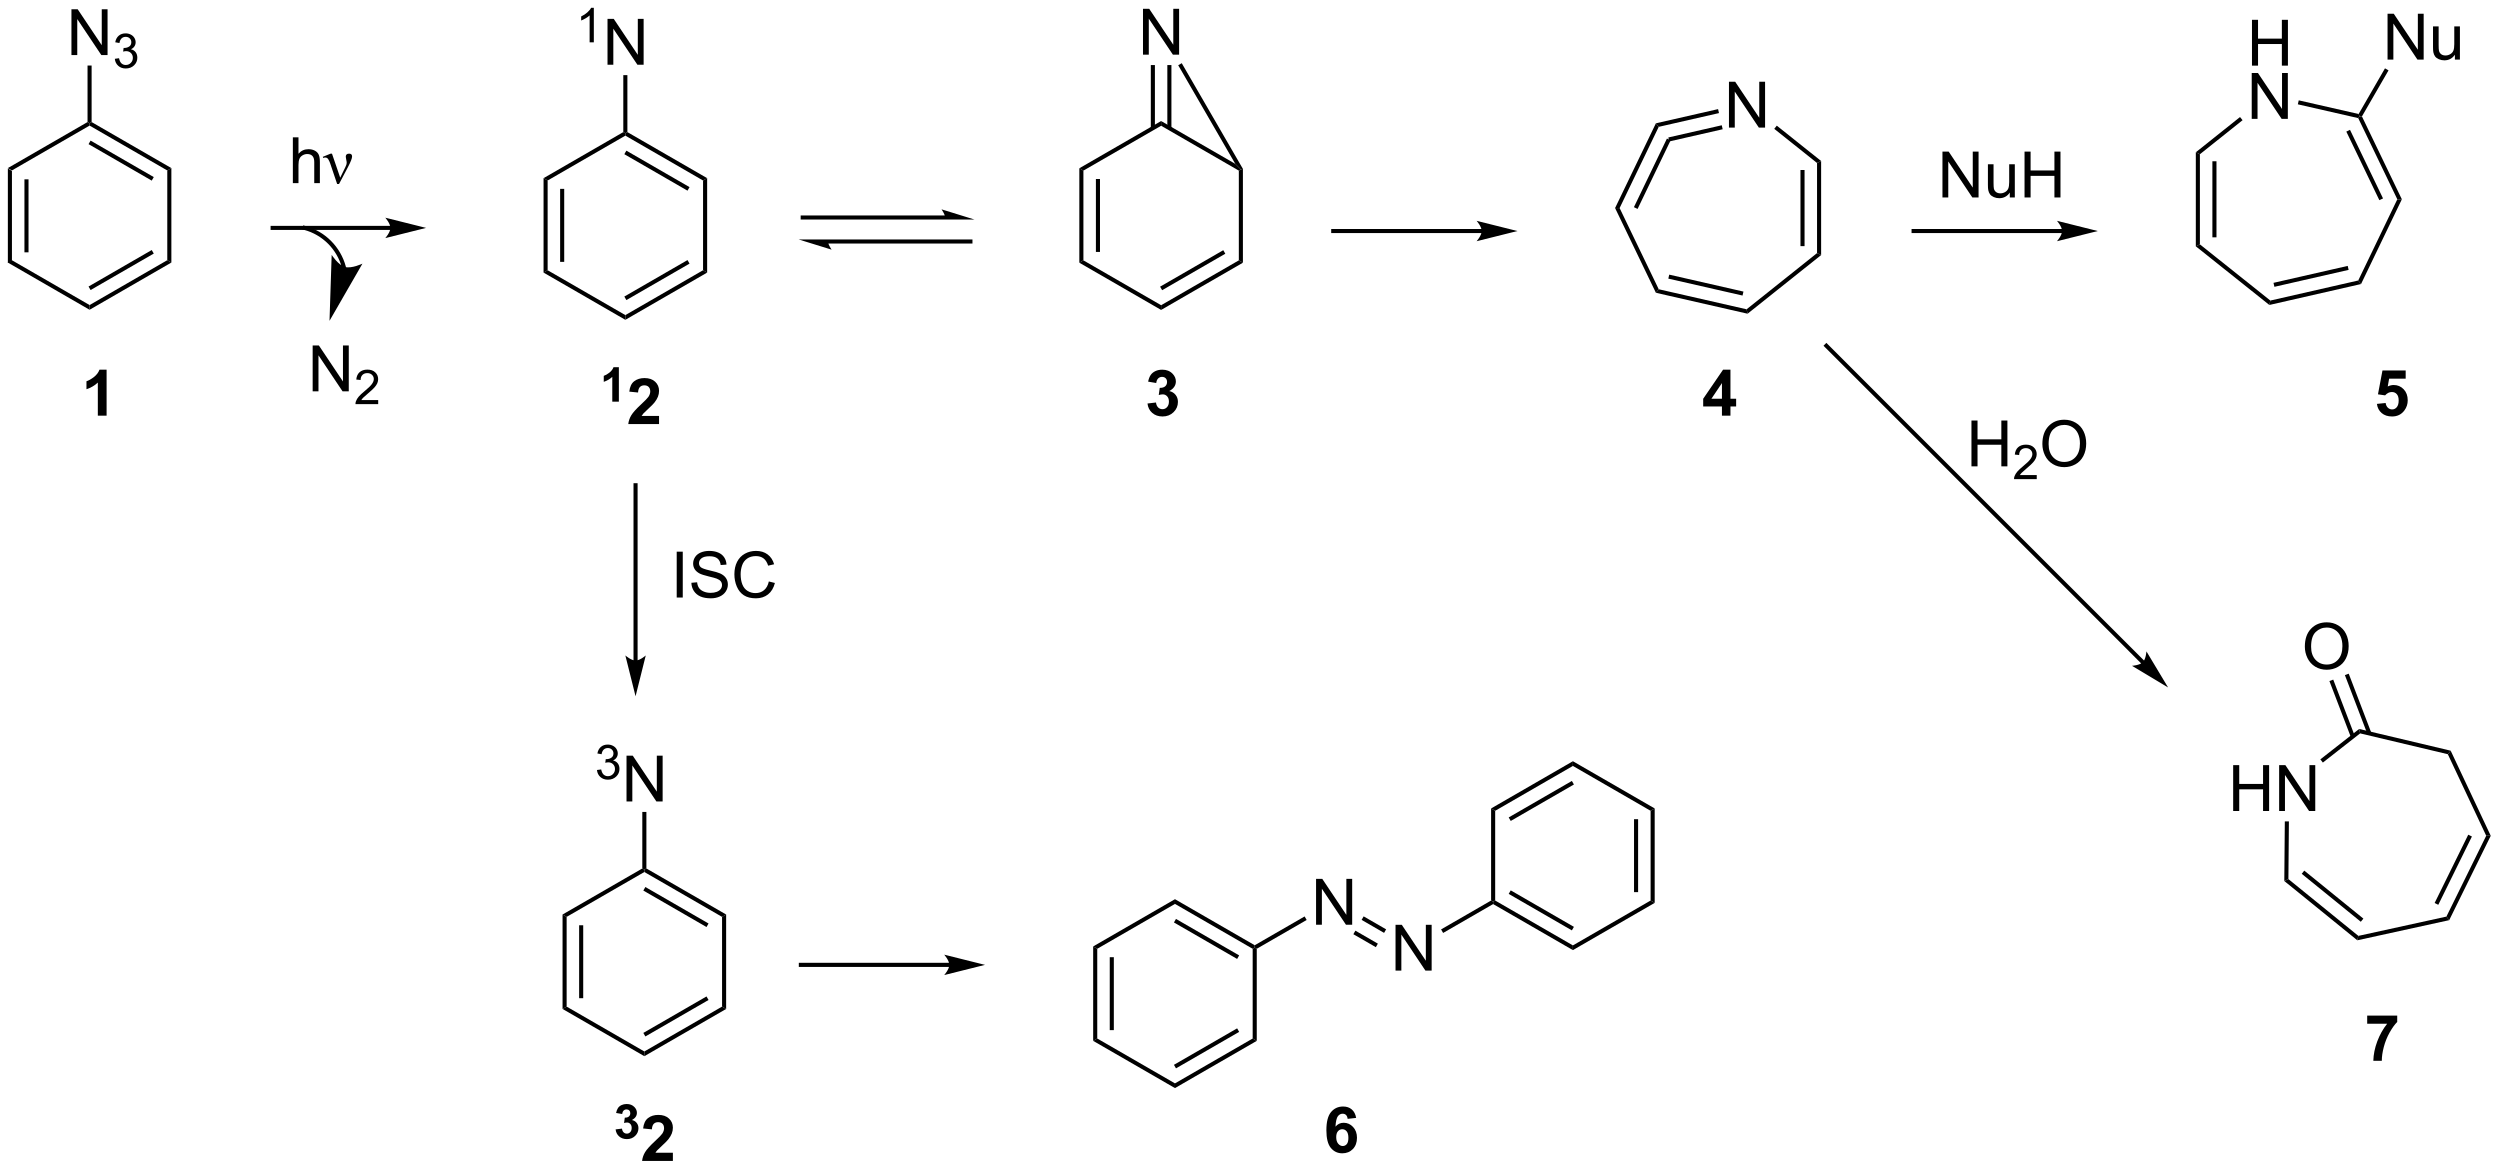 <?xml version="1.0" encoding="UTF-8"?>
<!DOCTYPE svg PUBLIC '-//W3C//DTD SVG 1.0//EN'
          'http://www.w3.org/TR/2001/REC-SVG-20010904/DTD/svg10.dtd'>
<svg stroke-dasharray="none" shape-rendering="auto" xmlns="http://www.w3.org/2000/svg" font-family="'Dialog'" text-rendering="auto" width="857" fill-opacity="1" color-interpolation="auto" color-rendering="auto" preserveAspectRatio="xMidYMid meet" font-size="12px" viewBox="0 0 857 401" fill="black" xmlns:xlink="http://www.w3.org/1999/xlink" stroke="black" image-rendering="auto" stroke-miterlimit="10" stroke-linecap="square" stroke-linejoin="miter" font-style="normal" stroke-width="1" height="401" stroke-dashoffset="0" font-weight="normal" stroke-opacity="1"
><!--Generated by the Batik Graphics2D SVG Generator--><defs id="genericDefs"
  /><g
  ><defs id="defs1"
    ><clipPath clipPathUnits="userSpaceOnUse" id="clipPath1"
      ><path d="M0.633 2.797 L321.81 2.797 L321.81 153.025 L0.633 153.025 L0.633 2.797 Z"
      /></clipPath
      ><clipPath clipPathUnits="userSpaceOnUse" id="clipPath2"
      ><path d="M23.369 131.371 L23.369 277.423 L335.615 277.423 L335.615 131.371 Z"
      /></clipPath
    ></defs
    ><g transform="scale(2.667,2.667) translate(-0.633,-2.797) matrix(1.029,0,0,1.029,-23.404,-132.331)"
    ><path d="M24.341 152.376 L24.851 152.671 L24.851 163.885 L24.341 164.179 ZM26.412 153.72 L26.412 162.836 L26.923 162.836 L26.923 153.72 Z" stroke="none" clip-path="url(#clipPath2)"
    /></g
    ><g transform="matrix(2.743,0,0,2.743,-64.099,-360.342)"
    ><path d="M24.341 164.179 L24.851 163.885 L34.563 169.492 L34.563 170.081 Z" stroke="none" clip-path="url(#clipPath2)"
    /></g
    ><g transform="matrix(2.743,0,0,2.743,-64.099,-360.342)"
    ><path d="M34.563 170.081 L34.563 169.492 L44.274 163.885 L44.785 164.179 ZM34.69 167.615 L42.586 163.057 L42.33 162.615 L34.435 167.174 Z" stroke="none" clip-path="url(#clipPath2)"
    /></g
    ><g transform="matrix(2.743,0,0,2.743,-64.099,-360.342)"
    ><path d="M44.785 164.179 L44.274 163.885 L44.274 152.671 L44.785 152.376 Z" stroke="none" clip-path="url(#clipPath2)"
    /></g
    ><g transform="matrix(2.743,0,0,2.743,-64.099,-360.342)"
    ><path d="M44.785 152.376 L44.274 152.671 L34.563 147.064 L34.563 146.769 L34.818 146.622 ZM42.586 153.499 L34.69 148.94 L34.435 149.382 L42.33 153.94 Z" stroke="none" clip-path="url(#clipPath2)"
    /></g
    ><g transform="matrix(2.743,0,0,2.743,-64.099,-360.342)"
    ><path d="M34.308 146.622 L34.563 146.769 L34.563 147.064 L24.851 152.671 L24.341 152.376 Z" stroke="none" clip-path="url(#clipPath2)"
    /></g
    ><g transform="matrix(2.743,0,0,2.743,-64.099,-360.342)"
    ><path d="M32.297 138.25 L32.297 132.524 L33.076 132.524 L36.084 137.019 L36.084 132.524 L36.81 132.524 L36.81 138.25 L36.031 138.25 L33.024 133.75 L33.024 138.25 L32.297 138.25 Z" stroke="none" clip-path="url(#clipPath2)"
    /></g
    ><g transform="matrix(2.743,0,0,2.743,-64.099,-360.342)"
    ><path d="M37.717 138.716 L38.244 138.645 Q38.336 139.095 38.553 139.292 Q38.772 139.489 39.086 139.489 Q39.457 139.489 39.713 139.231 Q39.971 138.974 39.971 138.593 Q39.971 138.229 39.733 137.995 Q39.496 137.759 39.129 137.759 Q38.981 137.759 38.758 137.817 L38.817 137.354 Q38.869 137.36 38.901 137.36 Q39.238 137.36 39.508 137.185 Q39.778 137.009 39.778 136.642 Q39.778 136.352 39.58 136.163 Q39.385 135.972 39.074 135.972 Q38.766 135.972 38.561 136.165 Q38.356 136.358 38.297 136.745 L37.77 136.651 Q37.867 136.12 38.209 135.829 Q38.553 135.538 39.063 135.538 Q39.414 135.538 39.709 135.688 Q40.006 135.839 40.162 136.101 Q40.319 136.36 40.319 136.653 Q40.319 136.933 40.168 137.161 Q40.02 137.39 39.727 137.524 Q40.108 137.612 40.319 137.89 Q40.529 138.165 40.529 138.581 Q40.529 139.143 40.119 139.536 Q39.709 139.927 39.082 139.927 Q38.518 139.927 38.143 139.591 Q37.77 139.253 37.717 138.716 Z" stroke="none" clip-path="url(#clipPath2)"
    /></g
    ><g transform="matrix(2.743,0,0,2.743,-64.099,-360.342)"
    ><path d="M34.818 146.622 L34.563 146.769 L34.308 146.622 L34.308 139.554 L34.818 139.554 Z" stroke="none" clip-path="url(#clipPath2)"
    /></g
    ><g transform="matrix(2.743,0,0,2.743,-64.099,-360.342)"
    ><path d="M91.298 153.632 L91.808 153.926 L91.808 165.14 L91.298 165.435 ZM93.369 154.975 L93.369 164.092 L93.879 164.092 L93.879 154.975 Z" stroke="none" clip-path="url(#clipPath2)"
    /></g
    ><g transform="matrix(2.743,0,0,2.743,-64.099,-360.342)"
    ><path d="M91.298 165.435 L91.808 165.14 L101.52 170.747 L101.52 171.337 Z" stroke="none" clip-path="url(#clipPath2)"
    /></g
    ><g transform="matrix(2.743,0,0,2.743,-64.099,-360.342)"
    ><path d="M101.52 171.337 L101.52 170.747 L111.231 165.14 L111.742 165.435 ZM101.647 168.871 L109.542 164.313 L109.287 163.871 L101.392 168.429 Z" stroke="none" clip-path="url(#clipPath2)"
    /></g
    ><g transform="matrix(2.743,0,0,2.743,-64.099,-360.342)"
    ><path d="M111.742 165.435 L111.231 165.14 L111.231 153.926 L111.742 153.632 Z" stroke="none" clip-path="url(#clipPath2)"
    /></g
    ><g transform="matrix(2.743,0,0,2.743,-64.099,-360.342)"
    ><path d="M111.742 153.632 L111.231 153.926 L101.52 148.319 L101.52 148.025 L101.775 147.877 ZM109.542 154.754 L101.647 150.196 L101.392 150.638 L109.287 155.196 Z" stroke="none" clip-path="url(#clipPath2)"
    /></g
    ><g transform="matrix(2.743,0,0,2.743,-64.099,-360.342)"
    ><path d="M101.264 147.877 L101.52 148.025 L101.52 148.319 L91.808 153.926 L91.298 153.632 Z" stroke="none" clip-path="url(#clipPath2)"
    /></g
    ><g transform="matrix(2.743,0,0,2.743,-64.099,-360.342)"
    ><path d="M97.581 136.656 L97.054 136.656 L97.054 133.295 Q96.862 133.476 96.554 133.658 Q96.245 133.839 95.999 133.931 L95.999 133.422 Q96.44 133.213 96.77 132.918 Q97.102 132.621 97.241 132.343 L97.581 132.343 L97.581 136.656 Z" stroke="none" clip-path="url(#clipPath2)"
    /></g
    ><g transform="matrix(2.743,0,0,2.743,-64.099,-360.342)"
    ><path d="M99.291 139.456 L99.291 133.729 L100.07 133.729 L103.077 138.224 L103.077 133.729 L103.804 133.729 L103.804 139.456 L103.025 139.456 L100.017 134.956 L100.017 139.456 L99.291 139.456 Z" stroke="none" clip-path="url(#clipPath2)"
    /></g
    ><g transform="matrix(2.743,0,0,2.743,-64.099,-360.342)"
    ><path d="M101.775 147.877 L101.52 148.025 L101.264 147.877 L101.264 140.76 L101.775 140.76 Z" stroke="none" clip-path="url(#clipPath2)"
    /></g
    ><g transform="matrix(2.743,0,0,2.743,-64.099,-360.342)"
    ><path d="M93.672 245.657 L94.183 245.952 L94.183 257.166 L93.672 257.46 ZM95.744 247 L95.744 256.117 L96.254 256.117 L96.254 247 Z" stroke="none" clip-path="url(#clipPath2)"
    /></g
    ><g transform="matrix(2.743,0,0,2.743,-64.099,-360.342)"
    ><path d="M93.672 257.46 L94.183 257.166 L103.894 262.773 L103.894 263.362 Z" stroke="none" clip-path="url(#clipPath2)"
    /></g
    ><g transform="matrix(2.743,0,0,2.743,-64.099,-360.342)"
    ><path d="M103.894 263.362 L103.894 262.773 L113.606 257.166 L114.116 257.46 ZM104.022 260.896 L111.917 256.338 L111.662 255.896 L103.767 260.454 Z" stroke="none" clip-path="url(#clipPath2)"
    /></g
    ><g transform="matrix(2.743,0,0,2.743,-64.099,-360.342)"
    ><path d="M114.116 257.46 L113.606 257.166 L113.606 245.952 L114.116 245.657 Z" stroke="none" clip-path="url(#clipPath2)"
    /></g
    ><g transform="matrix(2.743,0,0,2.743,-64.099,-360.342)"
    ><path d="M114.116 245.657 L113.606 245.952 L103.894 240.345 L103.894 240.05 L104.15 239.903 ZM111.917 246.78 L104.022 242.221 L103.767 242.663 L111.662 247.221 Z" stroke="none" clip-path="url(#clipPath2)"
    /></g
    ><g transform="matrix(2.743,0,0,2.743,-64.099,-360.342)"
    ><path d="M103.639 239.903 L103.894 240.05 L103.894 240.345 L94.183 245.952 L93.672 245.657 Z" stroke="none" clip-path="url(#clipPath2)"
    /></g
    ><g transform="matrix(2.743,0,0,2.743,-64.099,-360.342)"
    ><path d="M97.971 227.596 L98.499 227.526 Q98.591 227.975 98.807 228.173 Q99.026 228.37 99.341 228.37 Q99.712 228.37 99.967 228.112 Q100.225 227.854 100.225 227.474 Q100.225 227.11 99.987 226.876 Q99.751 226.639 99.383 226.639 Q99.235 226.639 99.012 226.698 L99.071 226.235 Q99.124 226.241 99.155 226.241 Q99.493 226.241 99.762 226.065 Q100.032 225.889 100.032 225.522 Q100.032 225.233 99.835 225.044 Q99.639 224.852 99.329 224.852 Q99.02 224.852 98.815 225.046 Q98.61 225.239 98.551 225.626 L98.024 225.532 Q98.122 225.001 98.463 224.71 Q98.807 224.419 99.317 224.419 Q99.669 224.419 99.963 224.569 Q100.26 224.72 100.417 224.981 Q100.573 225.241 100.573 225.534 Q100.573 225.813 100.422 226.042 Q100.274 226.27 99.981 226.405 Q100.362 226.493 100.573 226.77 Q100.784 227.046 100.784 227.462 Q100.784 228.024 100.374 228.417 Q99.963 228.808 99.337 228.808 Q98.772 228.808 98.397 228.471 Q98.024 228.134 97.971 227.596 Z" stroke="none" clip-path="url(#clipPath2)"
    /></g
    ><g transform="matrix(2.743,0,0,2.743,-64.099,-360.342)"
    ><path d="M101.666 231.531 L101.666 225.805 L102.444 225.805 L105.452 230.299 L105.452 225.805 L106.179 225.805 L106.179 231.531 L105.4 231.531 L102.392 227.031 L102.392 231.531 L101.666 231.531 Z" stroke="none" clip-path="url(#clipPath2)"
    /></g
    ><g transform="matrix(2.743,0,0,2.743,-64.099,-360.342)"
    ><path d="M104.15 239.903 L103.894 240.05 L103.639 239.903 L103.639 232.835 L104.15 232.835 Z" stroke="none" clip-path="url(#clipPath2)"
    /></g
    ><g transform="matrix(2.743,0,0,2.743,-64.099,-360.342)"
    ><path d="M141.547 158.294 L123.686 158.294 L123.43 158.294 L123.43 158.804 L123.686 158.804 L141.547 158.804 L141.802 158.804 L141.802 158.294 L141.547 158.294 ZM145.154 158.804 L141.031 157.528 C141.031 157.528 141.547 158.246 141.547 158.804 ZM144.644 161.294 L126.783 161.294 L126.528 161.294 L126.528 161.804 L126.783 161.804 L144.644 161.804 L144.899 161.804 L144.899 161.294 L144.644 161.294 ZM123.175 161.294 L127.298 162.569 C127.298 162.569 126.783 161.852 126.783 161.294 Z" stroke="none" clip-path="url(#clipPath2)"
    /></g
    ><g transform="matrix(2.743,0,0,2.743,-64.099,-360.342)"
    ><path d="M103.051 213.918 L103.051 192.008 L103.051 191.753 L102.54 191.753 L102.54 192.008 L102.54 213.918 L102.54 214.173 L103.051 214.173 L103.051 213.918 ZM102.796 218.382 L104.071 213.28 C104.071 213.28 103.354 213.918 102.796 213.918 C102.237 213.918 101.52 213.28 101.52 213.28 Z" stroke="none" clip-path="url(#clipPath2)"
    /></g
    ><g transform="matrix(2.743,0,0,2.743,-64.099,-360.342)"
    ><path d="M59.967 154.255 L59.967 148.528 L60.67 148.528 L60.67 150.583 Q61.162 150.012 61.912 150.012 Q62.373 150.012 62.712 150.195 Q63.053 150.374 63.199 150.695 Q63.344 151.015 63.344 151.624 L63.344 154.255 L62.641 154.255 L62.641 151.624 Q62.641 151.098 62.412 150.859 Q62.186 150.617 61.766 150.617 Q61.454 150.617 61.178 150.78 Q60.904 150.942 60.787 151.221 Q60.67 151.497 60.67 151.984 L60.67 154.255 L59.967 154.255 Z" stroke="none" clip-path="url(#clipPath2)"
    /></g
    ><g transform="matrix(2.743,0,0,2.743,-64.099,-360.342)"
    ><path d="M65.502 154.364 L64.637 151.801 Q64.552 151.546 64.411 151.301 Q64.27 151.054 64.025 151.054 Q63.908 151.054 63.765 151.106 L63.71 150.968 L64.684 150.57 L64.856 150.57 L65.885 153.575 L66.52 152.273 Q66.697 151.921 66.697 151.723 Q66.697 151.562 66.63 151.273 Q66.58 151.062 66.58 150.958 Q66.58 150.57 66.997 150.57 Q67.369 150.57 67.369 150.921 Q67.369 151.27 66.853 152.249 L65.736 154.364 L65.502 154.364 Z" stroke="none" clip-path="url(#clipPath2)"
    /></g
    ><g transform="matrix(2.743,0,0,2.743,-64.099,-360.342)"
    ><path d="M107.938 206.042 L107.938 200.315 L108.695 200.315 L108.695 206.042 L107.938 206.042 ZM109.772 204.2 L110.488 204.138 Q110.538 204.568 110.723 204.844 Q110.91 205.12 111.301 205.289 Q111.691 205.458 112.178 205.458 Q112.613 205.458 112.944 205.331 Q113.277 205.2 113.439 204.976 Q113.6 204.752 113.6 204.487 Q113.6 204.216 113.444 204.016 Q113.288 203.815 112.928 203.677 Q112.699 203.588 111.91 203.398 Q111.121 203.208 110.803 203.042 Q110.394 202.825 110.191 202.508 Q109.991 202.19 109.991 201.794 Q109.991 201.362 110.236 200.984 Q110.483 200.607 110.954 200.411 Q111.428 200.216 112.007 200.216 Q112.644 200.216 113.129 200.422 Q113.616 200.627 113.876 201.026 Q114.139 201.424 114.16 201.927 L113.434 201.982 Q113.374 201.44 113.035 201.164 Q112.699 200.885 112.038 200.885 Q111.35 200.885 111.035 201.138 Q110.723 201.388 110.723 201.745 Q110.723 202.052 110.944 202.252 Q111.163 202.45 112.087 202.661 Q113.012 202.87 113.356 203.026 Q113.856 203.255 114.092 203.609 Q114.332 203.963 114.332 204.424 Q114.332 204.88 114.069 205.286 Q113.809 205.69 113.316 205.917 Q112.827 206.141 112.215 206.141 Q111.436 206.141 110.91 205.914 Q110.387 205.685 110.087 205.232 Q109.788 204.776 109.772 204.2 ZM119.452 204.034 L120.21 204.224 Q119.973 205.159 119.353 205.651 Q118.733 206.141 117.84 206.141 Q116.913 206.141 116.332 205.763 Q115.754 205.385 115.449 204.672 Q115.147 203.956 115.147 203.135 Q115.147 202.239 115.488 201.575 Q115.832 200.909 116.462 200.562 Q117.092 200.216 117.85 200.216 Q118.71 200.216 119.296 200.654 Q119.882 201.091 120.113 201.885 L119.366 202.06 Q119.168 201.435 118.788 201.151 Q118.41 200.864 117.835 200.864 Q117.176 200.864 116.731 201.182 Q116.288 201.497 116.108 202.031 Q115.928 202.565 115.928 203.13 Q115.928 203.862 116.142 204.406 Q116.356 204.95 116.803 205.221 Q117.254 205.489 117.777 205.489 Q118.413 205.489 118.853 205.122 Q119.296 204.755 119.452 204.034 Z" stroke="none" clip-path="url(#clipPath2)"
    /></g
    ><g transform="matrix(2.743,0,0,2.743,-64.099,-360.342)"
    ><path d="M158.255 152.396 L158.765 152.691 L158.765 163.905 L158.255 164.2 ZM160.326 153.739 L160.326 162.856 L160.836 162.856 L160.836 153.739 Z" stroke="none" clip-path="url(#clipPath2)"
    /></g
    ><g transform="matrix(2.743,0,0,2.743,-64.099,-360.342)"
    ><path d="M158.255 164.2 L158.765 163.905 L168.476 169.512 L168.476 170.101 Z" stroke="none" clip-path="url(#clipPath2)"
    /></g
    ><g transform="matrix(2.743,0,0,2.743,-64.099,-360.342)"
    ><path d="M168.476 170.101 L168.476 169.512 L178.188 163.905 L178.698 164.2 ZM168.604 167.635 L176.499 163.077 L176.244 162.635 L168.349 167.194 Z" stroke="none" clip-path="url(#clipPath2)"
    /></g
    ><g transform="matrix(2.743,0,0,2.743,-64.099,-360.342)"
    ><path d="M178.698 164.2 L178.188 163.905 L178.188 152.691 L178.443 152.543 L178.698 152.475 Z" stroke="none" clip-path="url(#clipPath2)"
    /></g
    ><g transform="matrix(2.743,0,0,2.743,-64.099,-360.342)"
    ><path d="M177.745 151.846 L178.443 152.543 L178.188 152.691 L168.476 147.084 L168.476 146.495 Z" stroke="none" clip-path="url(#clipPath2)"
    /></g
    ><g transform="matrix(2.743,0,0,2.743,-64.099,-360.342)"
    ><path d="M168.476 146.495 L168.476 147.084 L158.765 152.691 L158.255 152.396 Z" stroke="none" clip-path="url(#clipPath2)"
    /></g
    ><g transform="matrix(2.743,0,0,2.743,-64.099,-360.342)"
    ><path d="M166.211 138.196 L166.211 132.469 L166.989 132.469 L169.997 136.964 L169.997 132.469 L170.724 132.469 L170.724 138.196 L169.945 138.196 L166.937 133.696 L166.937 138.196 L166.211 138.196 Z" stroke="none" clip-path="url(#clipPath2)"
    /></g
    ><g transform="matrix(2.743,0,0,2.743,-64.099,-360.342)"
    ><path d="M169.764 147.385 L169.764 139.499 L169.254 139.499 L169.254 147.385 ZM167.7 147.385 L167.7 139.499 L167.189 139.499 L167.189 147.385 Z" stroke="none" clip-path="url(#clipPath2)"
    /></g
    ><g transform="matrix(2.743,0,0,2.743,-64.099,-360.342)"
    ><path d="M170.612 139.521 L171.054 139.265 L178.698 152.475 L178.443 152.543 L177.745 151.846 Z" stroke="none" clip-path="url(#clipPath2)"
    /></g
    ><g transform="matrix(2.743,0,0,2.743,-64.099,-360.342)"
    ><path d="M239.441 147.313 L239.441 141.586 L240.22 141.586 L243.227 146.081 L243.227 141.586 L243.954 141.586 L243.954 147.313 L243.175 147.313 L240.167 142.813 L240.167 147.313 L239.441 147.313 Z" stroke="none" clip-path="url(#clipPath2)"
    /></g
    ><g transform="matrix(2.743,0,0,2.743,-64.099,-360.342)"
    ><path d="M250.449 151.736 L250.959 151.49 L250.959 163.245 L250.449 162.999 ZM248.378 152.611 L248.378 162.124 L248.888 162.124 L248.888 152.611 Z" stroke="none" clip-path="url(#clipPath2)"
    /></g
    ><g transform="matrix(2.743,0,0,2.743,-64.099,-360.342)"
    ><path d="M250.449 162.999 L250.959 163.245 L241.77 170.573 L241.644 170.021 Z" stroke="none" clip-path="url(#clipPath2)"
    /></g
    ><g transform="matrix(2.743,0,0,2.743,-64.099,-360.342)"
    ><path d="M241.644 170.021 L241.77 170.573 L230.31 167.958 L230.663 167.515 ZM241.252 167.807 L231.977 165.69 L231.863 166.188 L241.138 168.304 Z" stroke="none" clip-path="url(#clipPath2)"
    /></g
    ><g transform="matrix(2.743,0,0,2.743,-64.099,-360.342)"
    ><path d="M230.663 167.515 L230.31 167.958 L225.21 157.368 L225.776 157.368 Z" stroke="none" clip-path="url(#clipPath2)"
    /></g
    ><g transform="matrix(2.743,0,0,2.743,-64.099,-360.342)"
    ><path d="M225.776 157.368 L225.21 157.368 L230.31 146.777 L230.663 147.22 ZM228.022 157.478 L232.15 148.907 L231.69 148.685 L227.562 157.257 Z" stroke="none" clip-path="url(#clipPath2)"
    /></g
    ><g transform="matrix(2.743,0,0,2.743,-64.099,-360.342)"
    ><path d="M230.663 147.22 L230.31 146.777 L238.08 145.004 L238.194 145.501 ZM231.977 149.045 L238.655 147.521 L238.541 147.023 L231.863 148.548 Z" stroke="none" clip-path="url(#clipPath2)"
    /></g
    ><g transform="matrix(2.743,0,0,2.743,-64.099,-360.342)"
    ><path d="M245.101 147.471 L245.42 147.072 L250.959 151.49 L250.449 151.736 Z" stroke="none" clip-path="url(#clipPath2)"
    /></g
    ><g transform="matrix(2.743,0,0,2.743,-64.099,-360.342)"
    ><path d="M72.157 159.594 L57.44 159.594 L57.185 159.594 L57.185 160.104 L57.44 160.104 L72.157 160.104 L72.412 160.104 L72.412 159.594 L72.157 159.594 ZM76.621 159.849 L71.519 158.573 C71.519 158.573 72.157 159.291 72.157 159.849 C72.157 160.407 71.519 161.125 71.519 161.125 Z" stroke="none" clip-path="url(#clipPath2)"
    /></g
    ><g transform="matrix(2.743,0,0,2.743,-64.099,-360.342)"
    ><path d="M66.646 164.913 L66.645 164.91 L66.642 164.895 L66.635 164.866 C66.63 164.846 66.625 164.827 66.621 164.807 C66.611 164.768 66.601 164.73 66.59 164.691 C66.258 163.45 65.607 162.344 64.728 161.465 C63.849 160.586 62.743 159.935 61.502 159.602 L61.255 159.537 L61.124 160.03 L61.37 160.095 C62.525 160.405 63.551 161.01 64.367 161.826 C65.183 162.642 65.788 163.668 66.097 164.822 C66.107 164.859 66.117 164.895 66.126 164.931 C66.13 164.949 66.135 164.967 66.139 164.985 L66.145 165.013 L66.149 165.026 L66.149 165.029 L66.207 165.278 L66.704 165.162 L66.646 164.913 ZM64.548 171.461 L68.664 164.316 C68.664 164.316 67.308 164.969 66.467 164.729 C65.625 164.489 64.818 163.219 64.818 163.219 Z" stroke="none" clip-path="url(#clipPath2)"
    /></g
    ><g transform="matrix(2.743,0,0,2.743,-64.099,-360.342)"
    ><path d="M62.442 180.272 L62.442 174.545 L63.221 174.545 L66.229 179.04 L66.229 174.545 L66.955 174.545 L66.955 180.272 L66.177 180.272 L63.169 175.772 L63.169 180.272 L62.442 180.272 Z" stroke="none" clip-path="url(#clipPath2)"
    /></g
    ><g transform="matrix(2.743,0,0,2.743,-64.099,-360.342)"
    ><path d="M70.632 181.364 L70.632 181.872 L67.792 181.872 Q67.786 181.68 67.855 181.505 Q67.962 181.215 68.2 180.934 Q68.441 180.653 68.892 180.284 Q69.591 179.71 69.837 179.374 Q70.083 179.038 70.083 178.739 Q70.083 178.427 69.858 178.212 Q69.636 177.995 69.275 177.995 Q68.894 177.995 68.665 178.223 Q68.437 178.452 68.435 178.856 L67.892 178.802 Q67.948 178.194 68.312 177.878 Q68.675 177.559 69.286 177.559 Q69.905 177.559 70.265 177.903 Q70.626 178.245 70.626 178.751 Q70.626 179.008 70.521 179.258 Q70.415 179.507 70.169 179.782 Q69.925 180.057 69.356 180.538 Q68.882 180.936 68.747 181.079 Q68.612 181.221 68.525 181.364 L70.632 181.364 Z" stroke="none" clip-path="url(#clipPath2)"
    /></g
    ><g transform="matrix(2.743,0,0,2.743,-64.099,-360.342)"
    ><path d="M291.343 213.943 L251.797 174.398 L251.617 174.217 L251.256 174.578 L251.436 174.758 L290.982 214.304 L291.162 214.484 L291.523 214.124 L291.343 213.943 ZM294.319 217.281 L291.613 212.771 C291.613 212.771 291.557 213.729 291.162 214.124 C290.768 214.518 289.809 214.575 289.809 214.575 Z" stroke="none" clip-path="url(#clipPath2)"
    /></g
    ><g transform="matrix(2.743,0,0,2.743,-64.099,-360.342)"
    ><path d="M304.803 139.57 L304.803 133.844 L305.561 133.844 L305.561 136.195 L308.538 136.195 L308.538 133.844 L309.296 133.844 L309.296 139.57 L308.538 139.57 L308.538 136.87 L305.561 136.87 L305.561 139.57 L304.803 139.57 Z" stroke="none" clip-path="url(#clipPath2)"
    /></g
    ><g transform="matrix(2.743,0,0,2.743,-64.099,-360.342)"
    ><path d="M304.772 146.22 L304.772 140.494 L305.551 140.494 L308.559 144.988 L308.559 140.494 L309.285 140.494 L309.285 146.22 L308.507 146.22 L305.499 141.72 L305.499 146.22 L304.772 146.22 Z" stroke="none" clip-path="url(#clipPath2)"
    /></g
    ><g transform="matrix(2.743,0,0,2.743,-64.099,-360.342)"
    ><path d="M297.785 150.398 L298.295 150.644 L298.295 161.907 L297.785 162.152 ZM299.856 151.518 L299.856 161.032 L300.367 161.032 L300.367 151.518 Z" stroke="none" clip-path="url(#clipPath2)"
    /></g
    ><g transform="matrix(2.743,0,0,2.743,-64.099,-360.342)"
    ><path d="M297.785 162.152 L298.295 161.907 L307.101 168.929 L306.975 169.481 Z" stroke="none" clip-path="url(#clipPath2)"
    /></g
    ><g transform="matrix(2.743,0,0,2.743,-64.099,-360.342)"
    ><path d="M306.975 169.481 L307.101 168.929 L318.081 166.423 L318.434 166.865 ZM307.606 167.212 L316.881 165.095 L316.768 164.598 L307.493 166.715 Z" stroke="none" clip-path="url(#clipPath2)"
    /></g
    ><g transform="matrix(2.743,0,0,2.743,-64.099,-360.342)"
    ><path d="M318.434 166.865 L318.081 166.423 L322.968 156.275 L323.534 156.275 Z" stroke="none" clip-path="url(#clipPath2)"
    /></g
    ><g transform="matrix(2.743,0,0,2.743,-64.099,-360.342)"
    ><path d="M323.534 156.275 L322.968 156.275 L318.081 146.128 L318.258 145.906 L318.546 145.917 ZM321.182 156.165 L317.054 147.593 L316.594 147.815 L320.722 156.386 Z" stroke="none" clip-path="url(#clipPath2)"
    /></g
    ><g transform="matrix(2.743,0,0,2.743,-64.099,-360.342)"
    ><path d="M318.131 145.616 L318.258 145.906 L318.081 146.128 L310.535 144.405 L310.649 143.908 Z" stroke="none" clip-path="url(#clipPath2)"
    /></g
    ><g transform="matrix(2.743,0,0,2.743,-64.099,-360.342)"
    ><path d="M303.309 145.993 L303.627 146.391 L298.295 150.644 L297.785 150.398 Z" stroke="none" clip-path="url(#clipPath2)"
    /></g
    ><g transform="matrix(2.743,0,0,2.743,-64.099,-360.342)"
    ><path d="M321.747 138.814 L321.747 133.088 L322.525 133.088 L325.533 137.583 L325.533 133.088 L326.26 133.088 L326.26 138.814 L325.481 138.814 L322.473 134.314 L322.473 138.814 L321.747 138.814 ZM330.162 138.814 L330.162 138.205 Q329.678 138.908 328.844 138.908 Q328.477 138.908 328.159 138.768 Q327.842 138.627 327.685 138.413 Q327.532 138.2 327.469 137.893 Q327.428 137.684 327.428 137.236 L327.428 134.666 L328.131 134.666 L328.131 136.965 Q328.131 137.518 328.172 137.708 Q328.24 137.986 328.454 138.145 Q328.67 138.301 328.985 138.301 Q329.303 138.301 329.579 138.14 Q329.857 137.978 329.972 137.7 Q330.086 137.419 330.086 136.887 L330.086 134.666 L330.79 134.666 L330.79 138.814 L330.162 138.814 Z" stroke="none" clip-path="url(#clipPath2)"
    /></g
    ><g transform="matrix(2.743,0,0,2.743,-64.099,-360.342)"
    ><path d="M318.546 145.917 L318.258 145.906 L318.131 145.616 L321.426 139.908 L321.868 140.163 Z" stroke="none" clip-path="url(#clipPath2)"
    /></g
    ><g transform="matrix(2.743,0,0,2.743,-64.099,-360.342)"
    ><path d="M302.453 232.717 L302.453 226.99 L303.211 226.99 L303.211 229.342 L306.188 229.342 L306.188 226.99 L306.945 226.99 L306.945 232.717 L306.188 232.717 L306.188 230.016 L303.211 230.016 L303.211 232.717 L302.453 232.717 ZM308.199 232.717 L308.199 226.99 L308.978 226.99 L311.986 231.485 L311.986 226.99 L312.712 226.99 L312.712 232.717 L311.934 232.717 L308.926 228.217 L308.926 232.717 L308.199 232.717 Z" stroke="none" clip-path="url(#clipPath2)"
    /></g
    ><g transform="matrix(2.743,0,0,2.743,-64.099,-360.342)"
    ><path d="M308.843 241.471 L309.356 241.229 L318.1 248.328 L317.969 248.879 ZM311.019 240.569 L318.405 246.564 L318.726 246.168 L311.34 240.172 Z" stroke="none" clip-path="url(#clipPath2)"
    /></g
    ><g transform="matrix(2.743,0,0,2.743,-64.099,-360.342)"
    ><path d="M317.969 248.879 L318.1 248.328 L329.102 245.917 L329.451 246.363 Z" stroke="none" clip-path="url(#clipPath2)"
    /></g
    ><g transform="matrix(2.743,0,0,2.743,-64.099,-360.342)"
    ><path d="M329.451 246.363 L329.102 245.917 L334.077 235.812 L334.643 235.817 ZM328.087 244.443 L332.29 235.908 L331.832 235.682 L327.63 244.217 Z" stroke="none" clip-path="url(#clipPath2)"
    /></g
    ><g transform="matrix(2.743,0,0,2.743,-64.099,-360.342)"
    ><path d="M334.643 235.817 L334.077 235.812 L329.278 225.623 L329.635 225.183 Z" stroke="none" clip-path="url(#clipPath2)"
    /></g
    ><g transform="matrix(2.743,0,0,2.743,-64.099,-360.342)"
    ><path d="M329.635 225.183 L329.278 225.623 L318.32 223.021 L318.199 222.468 Z" stroke="none" clip-path="url(#clipPath2)"
    /></g
    ><g transform="matrix(2.743,0,0,2.743,-64.099,-360.342)"
    ><path d="M318.199 222.468 L318.32 223.021 L313.663 226.669 L313.348 226.268 Z" stroke="none" clip-path="url(#clipPath2)"
    /></g
    ><g transform="matrix(2.743,0,0,2.743,-64.099,-360.342)"
    ><path d="M308.908 234.018 L309.418 234.023 L309.356 241.229 L308.843 241.471 Z" stroke="none" clip-path="url(#clipPath2)"
    /></g
    ><g transform="matrix(2.743,0,0,2.743,-64.099,-360.342)"
    ><path d="M311.411 212.181 Q311.411 210.754 312.176 209.95 Q312.942 209.142 314.153 209.142 Q314.945 209.142 315.58 209.523 Q316.218 209.9 316.551 210.577 Q316.887 211.254 316.887 212.114 Q316.887 212.986 316.536 213.673 Q316.184 214.361 315.538 214.715 Q314.895 215.069 314.148 215.069 Q313.341 215.069 312.703 214.679 Q312.067 214.286 311.739 213.611 Q311.411 212.934 311.411 212.181 ZM312.192 212.192 Q312.192 213.228 312.747 213.825 Q313.304 214.418 314.145 214.418 Q315 214.418 315.551 213.817 Q316.106 213.215 316.106 212.111 Q316.106 211.411 315.869 210.89 Q315.632 210.369 315.176 210.082 Q314.723 209.793 314.156 209.793 Q313.351 209.793 312.77 210.348 Q312.192 210.9 312.192 212.192 Z" stroke="none" clip-path="url(#clipPath2)"
    /></g
    ><g transform="matrix(2.743,0,0,2.743,-64.099,-360.342)"
    ><path d="M319.717 222.943 L316.893 215.559 L316.416 215.741 L319.241 223.125 ZM317.644 223.322 L314.958 216.299 L314.481 216.481 L317.168 223.504 Z" stroke="none" clip-path="url(#clipPath2)"
    /></g
    ><g transform="matrix(2.743,0,0,2.743,-64.099,-360.342)"
    ><path d="M208.54 159.985 L189.987 159.985 L189.732 159.985 L189.732 160.495 L189.987 160.495 L208.54 160.495 L208.795 160.495 L208.795 159.985 L208.54 159.985 ZM213.005 160.24 L207.903 158.964 C207.903 158.964 208.54 159.682 208.54 160.24 C208.54 160.798 207.903 161.515 207.903 161.515 Z" stroke="none" clip-path="url(#clipPath2)"
    /></g
    ><g transform="matrix(2.743,0,0,2.743,-64.099,-360.342)"
    ><path d="M266.122 156.044 L266.122 150.317 L266.901 150.317 L269.909 154.812 L269.909 150.317 L270.635 150.317 L270.635 156.044 L269.857 156.044 L266.849 151.544 L266.849 156.044 L266.122 156.044 ZM274.538 156.044 L274.538 155.435 Q274.053 156.138 273.22 156.138 Q272.853 156.138 272.535 155.997 Q272.217 155.856 272.061 155.643 Q271.908 155.429 271.845 155.122 Q271.803 154.914 271.803 154.466 L271.803 151.895 L272.507 151.895 L272.507 154.195 Q272.507 154.747 272.548 154.937 Q272.616 155.216 272.829 155.375 Q273.046 155.531 273.361 155.531 Q273.678 155.531 273.954 155.369 Q274.233 155.208 274.348 154.929 Q274.462 154.648 274.462 154.117 L274.462 151.895 L275.165 151.895 L275.165 156.044 L274.538 156.044 ZM276.38 156.044 L276.38 150.317 L277.138 150.317 L277.138 152.669 L280.115 152.669 L280.115 150.317 L280.872 150.317 L280.872 156.044 L280.115 156.044 L280.115 153.343 L277.138 153.343 L277.138 156.044 L276.38 156.044 Z" stroke="none" clip-path="url(#clipPath2)"
    /></g
    ><g transform="matrix(2.743,0,0,2.743,-64.099,-360.342)"
    ><path d="M159.985 249.644 L160.495 249.939 L160.495 261.153 L159.985 261.448 ZM162.056 250.988 L162.056 260.104 L162.567 260.104 L162.567 250.988 Z" stroke="none" clip-path="url(#clipPath2)"
    /></g
    ><g transform="matrix(2.743,0,0,2.743,-64.099,-360.342)"
    ><path d="M159.985 261.448 L160.495 261.153 L170.207 266.76 L170.207 267.349 Z" stroke="none" clip-path="url(#clipPath2)"
    /></g
    ><g transform="matrix(2.743,0,0,2.743,-64.099,-360.342)"
    ><path d="M170.207 267.349 L170.207 266.76 L179.918 261.153 L180.429 261.448 ZM170.334 264.884 L178.23 260.325 L177.975 259.883 L170.079 264.442 Z" stroke="none" clip-path="url(#clipPath2)"
    /></g
    ><g transform="matrix(2.743,0,0,2.743,-64.099,-360.342)"
    ><path d="M180.429 261.448 L179.918 261.153 L179.918 249.939 L180.174 249.792 L180.429 249.939 Z" stroke="none" clip-path="url(#clipPath2)"
    /></g
    ><g transform="matrix(2.743,0,0,2.743,-64.099,-360.342)"
    ><path d="M180.174 249.497 L180.174 249.792 L179.918 249.939 L170.207 244.332 L170.207 243.743 ZM178.23 250.767 L170.334 246.208 L170.079 246.65 L177.975 251.209 Z" stroke="none" clip-path="url(#clipPath2)"
    /></g
    ><g transform="matrix(2.743,0,0,2.743,-64.099,-360.342)"
    ><path d="M170.207 243.743 L170.207 244.332 L160.495 249.939 L159.985 249.644 Z" stroke="none" clip-path="url(#clipPath2)"
    /></g
    ><g transform="matrix(2.743,0,0,2.743,-64.099,-360.342)"
    ><path d="M187.84 246.932 L187.84 241.206 L188.619 241.206 L191.627 245.701 L191.627 241.206 L192.353 241.206 L192.353 246.932 L191.575 246.932 L188.567 242.432 L188.567 246.932 L187.84 246.932 Z" stroke="none" clip-path="url(#clipPath2)"
    /></g
    ><g transform="matrix(2.743,0,0,2.743,-64.099,-360.342)"
    ><path d="M180.429 249.939 L180.174 249.792 L180.174 249.497 L186.409 245.897 L186.664 246.339 Z" stroke="none" clip-path="url(#clipPath2)"
    /></g
    ><g transform="matrix(2.743,0,0,2.743,-64.099,-360.342)"
    ><path d="M197.772 252.667 L197.772 246.94 L198.551 246.94 L201.559 251.435 L201.559 246.94 L202.285 246.94 L202.285 252.667 L201.507 252.667 L198.499 248.167 L198.499 252.667 L197.772 252.667 Z" stroke="none" clip-path="url(#clipPath2)"
    /></g
    ><g transform="matrix(2.743,0,0,2.743,-64.099,-360.342)"
    ><path d="M193.532 246.33 L193.787 245.888 L196.596 247.51 L196.341 247.952 ZM192.5 248.118 L195.309 249.739 L195.564 249.298 L192.755 247.676 Z" stroke="none" clip-path="url(#clipPath2)"
    /></g
    ><g transform="matrix(2.743,0,0,2.743,-64.099,-360.342)"
    ><path d="M203.72 247.961 L203.464 247.519 L209.715 243.91 L209.97 244.057 L209.97 244.352 Z" stroke="none" clip-path="url(#clipPath2)"
    /></g
    ><g transform="matrix(2.743,0,0,2.743,-64.099,-360.342)"
    ><path d="M209.97 244.352 L209.97 244.057 L210.225 243.91 L219.937 249.517 L219.937 250.106 ZM211.914 243.082 L219.809 247.641 L220.065 247.199 L212.169 242.64 Z" stroke="none" clip-path="url(#clipPath2)"
    /></g
    ><g transform="matrix(2.743,0,0,2.743,-64.099,-360.342)"
    ><path d="M219.937 250.106 L219.937 249.517 L229.649 243.91 L230.159 244.204 Z" stroke="none" clip-path="url(#clipPath2)"
    /></g
    ><g transform="matrix(2.743,0,0,2.743,-64.099,-360.342)"
    ><path d="M230.159 244.204 L229.649 243.91 L229.649 232.696 L230.159 232.401 ZM228.087 242.861 L228.087 233.745 L227.577 233.745 L227.577 242.861 Z" stroke="none" clip-path="url(#clipPath2)"
    /></g
    ><g transform="matrix(2.743,0,0,2.743,-64.099,-360.342)"
    ><path d="M230.159 232.401 L229.649 232.696 L219.937 227.089 L219.937 226.5 Z" stroke="none" clip-path="url(#clipPath2)"
    /></g
    ><g transform="matrix(2.743,0,0,2.743,-64.099,-360.342)"
    ><path d="M219.937 226.5 L219.937 227.089 L210.225 232.696 L209.715 232.401 ZM219.809 228.965 L211.914 233.524 L212.169 233.965 L220.065 229.407 Z" stroke="none" clip-path="url(#clipPath2)"
    /></g
    ><g transform="matrix(2.743,0,0,2.743,-64.099,-360.342)"
    ><path d="M209.715 232.401 L210.225 232.696 L210.225 243.91 L209.97 244.057 L209.715 243.91 Z" stroke="none" clip-path="url(#clipPath2)"
    /></g
    ><g transform="matrix(2.743,0,0,2.743,-64.099,-360.342)"
    ><path d="M281.069 159.985 L262.516 159.985 L262.261 159.985 L262.261 160.495 L262.516 160.495 L281.069 160.495 L281.324 160.495 L281.324 159.985 L281.069 159.985 ZM285.533 160.24 L280.431 158.964 C280.431 158.964 281.069 159.682 281.069 160.24 C281.069 160.798 280.431 161.515 280.431 161.515 Z" stroke="none" clip-path="url(#clipPath2)"
    /></g
    ><g transform="matrix(2.743,0,0,2.743,-64.099,-360.342)"
    ><path d="M269.747 189.649 L269.747 183.922 L270.505 183.922 L270.505 186.274 L273.482 186.274 L273.482 183.922 L274.239 183.922 L274.239 189.649 L273.482 189.649 L273.482 186.948 L270.505 186.948 L270.505 189.649 L269.747 189.649 Z" stroke="none" clip-path="url(#clipPath2)"
    /></g
    ><g transform="matrix(2.743,0,0,2.743,-64.099,-360.342)"
    ><path d="M277.906 190.741 L277.906 191.249 L275.066 191.249 Q275.06 191.057 275.128 190.882 Q275.236 190.593 275.474 190.311 Q275.714 190.03 276.165 189.661 Q276.865 189.087 277.111 188.751 Q277.357 188.415 277.357 188.116 Q277.357 187.804 277.132 187.589 Q276.909 187.372 276.548 187.372 Q276.167 187.372 275.939 187.6 Q275.71 187.829 275.708 188.233 L275.165 188.179 Q275.222 187.571 275.585 187.255 Q275.949 186.936 276.56 186.936 Q277.179 186.936 277.538 187.28 Q277.9 187.622 277.9 188.128 Q277.9 188.386 277.794 188.636 Q277.689 188.884 277.443 189.159 Q277.199 189.434 276.63 189.915 Q276.156 190.313 276.021 190.456 Q275.886 190.598 275.798 190.741 L277.906 190.741 Z" stroke="none" clip-path="url(#clipPath2)"
    /></g
    ><g transform="matrix(2.743,0,0,2.743,-64.099,-360.342)"
    ><path d="M278.609 186.86 Q278.609 185.433 279.375 184.628 Q280.14 183.821 281.351 183.821 Q282.143 183.821 282.778 184.201 Q283.416 184.578 283.75 185.256 Q284.086 185.933 284.086 186.792 Q284.086 187.664 283.734 188.352 Q283.382 189.039 282.736 189.394 Q282.093 189.748 281.346 189.748 Q280.539 189.748 279.901 189.357 Q279.265 188.964 278.937 188.289 Q278.609 187.612 278.609 186.86 ZM279.39 186.87 Q279.39 187.907 279.945 188.503 Q280.502 189.097 281.343 189.097 Q282.197 189.097 282.75 188.495 Q283.304 187.894 283.304 186.789 Q283.304 186.089 283.067 185.568 Q282.83 185.047 282.375 184.761 Q281.921 184.472 281.354 184.472 Q280.549 184.472 279.968 185.026 Q279.39 185.578 279.39 186.87 Z" stroke="none" clip-path="url(#clipPath2)"
    /></g
    ><g transform="matrix(2.743,0,0,2.743,-64.099,-360.342)"
    ><path d="M142.006 251.694 L123.453 251.694 L123.198 251.694 L123.198 252.205 L123.453 252.205 L142.006 252.205 L142.261 252.205 L142.261 251.694 L142.006 251.694 ZM146.47 251.95 L141.368 250.674 C141.368 250.674 142.006 251.391 142.006 251.95 C142.006 252.507 141.368 253.225 141.368 253.225 Z" stroke="none" clip-path="url(#clipPath2)"
    /></g
    ><g transform="matrix(2.743,0,0,2.743,-64.099,-360.342)"
    ><path d="M100.709 181.566 L99.887 181.566 L99.887 178.463 Q99.436 178.884 98.822 179.088 L98.822 178.339 Q99.144 178.234 99.521 177.941 Q99.9 177.646 100.041 177.254 L100.709 177.254 L100.709 181.566 Z" stroke="none" clip-path="url(#clipPath2)"
    /></g
    ><g transform="matrix(2.743,0,0,2.743,-64.099,-360.342)"
    ><path d="M105.731 183.345 L105.731 184.366 L101.885 184.366 Q101.948 183.788 102.26 183.27 Q102.573 182.751 103.494 181.897 Q104.237 181.204 104.403 180.96 Q104.63 180.619 104.63 180.288 Q104.63 179.921 104.432 179.723 Q104.237 179.525 103.888 179.525 Q103.544 179.525 103.341 179.733 Q103.138 179.939 103.106 180.421 L102.013 180.311 Q102.112 179.405 102.627 179.012 Q103.143 178.616 103.916 178.616 Q104.763 178.616 105.247 179.074 Q105.731 179.53 105.731 180.21 Q105.731 180.595 105.593 180.947 Q105.455 181.296 105.153 181.679 Q104.955 181.931 104.434 182.408 Q103.916 182.884 103.776 183.041 Q103.638 183.197 103.552 183.345 L105.731 183.345 Z" stroke="none" clip-path="url(#clipPath2)"
    /></g
    ><g transform="matrix(2.743,0,0,2.743,-64.099,-360.342)"
    ><path d="M100.302 272.51 L101.099 272.414 Q101.136 272.719 101.302 272.881 Q101.47 273.041 101.709 273.041 Q101.963 273.041 102.136 272.848 Q102.312 272.654 102.312 272.326 Q102.312 272.016 102.144 271.834 Q101.978 271.652 101.738 271.652 Q101.58 271.652 101.359 271.713 L101.451 271.043 Q101.785 271.051 101.961 270.898 Q102.136 270.744 102.136 270.488 Q102.136 270.272 102.007 270.143 Q101.879 270.014 101.664 270.014 Q101.453 270.014 101.302 270.16 Q101.154 270.307 101.123 270.588 L100.363 270.459 Q100.443 270.07 100.601 269.838 Q100.761 269.603 101.047 269.471 Q101.334 269.338 101.687 269.338 Q102.295 269.338 102.66 269.725 Q102.963 270.041 102.963 270.44 Q102.963 271.004 102.344 271.342 Q102.713 271.42 102.933 271.695 Q103.156 271.971 103.156 272.361 Q103.156 272.926 102.742 273.326 Q102.33 273.725 101.715 273.725 Q101.131 273.725 100.746 273.389 Q100.363 273.053 100.302 272.51 Z" stroke="none" clip-path="url(#clipPath2)"
    /></g
    ><g transform="matrix(2.743,0,0,2.743,-64.099,-360.342)"
    ><path d="M107.46 275.429 L107.46 276.45 L103.613 276.45 Q103.676 275.872 103.988 275.354 Q104.301 274.836 105.223 273.981 Q105.965 273.289 106.132 273.044 Q106.358 272.703 106.358 272.372 Q106.358 272.005 106.16 271.807 Q105.965 271.609 105.616 271.609 Q105.272 271.609 105.069 271.817 Q104.866 272.023 104.835 272.505 L103.741 272.396 Q103.84 271.489 104.356 271.096 Q104.871 270.7 105.645 270.7 Q106.491 270.7 106.975 271.159 Q107.46 271.614 107.46 272.294 Q107.46 272.679 107.322 273.031 Q107.184 273.38 106.882 273.763 Q106.684 274.015 106.163 274.492 Q105.645 274.969 105.504 275.125 Q105.366 275.281 105.28 275.429 L107.46 275.429 Z" stroke="none" clip-path="url(#clipPath2)"
    /></g
    ><g transform="matrix(2.743,0,0,2.743,-64.099,-360.342)"
    ><path d="M36.69 183.317 L35.594 183.317 L35.594 179.179 Q34.992 179.742 34.174 180.012 L34.174 179.015 Q34.604 178.874 35.107 178.484 Q35.612 178.09 35.799 177.567 L36.69 177.567 L36.69 183.317 Z" stroke="none" clip-path="url(#clipPath2)"
    /></g
    ><g transform="matrix(2.743,0,0,2.743,-64.099,-360.342)"
    ><path d="M166.773 181.796 L167.835 181.669 Q167.885 182.075 168.106 182.291 Q168.33 182.505 168.648 182.505 Q168.986 182.505 169.218 182.247 Q169.452 181.989 169.452 181.552 Q169.452 181.137 169.228 180.895 Q169.007 180.653 168.687 180.653 Q168.476 180.653 168.181 180.734 L168.304 179.84 Q168.749 179.851 168.983 179.648 Q169.218 179.442 169.218 179.101 Q169.218 178.812 169.046 178.64 Q168.874 178.468 168.588 178.468 Q168.306 178.468 168.106 178.663 Q167.908 178.859 167.866 179.234 L166.853 179.062 Q166.96 178.544 167.171 178.234 Q167.385 177.921 167.765 177.744 Q168.148 177.567 168.619 177.567 Q169.429 177.567 169.916 178.083 Q170.32 178.505 170.32 179.036 Q170.32 179.788 169.494 180.239 Q169.986 180.343 170.28 180.71 Q170.577 181.077 170.577 181.598 Q170.577 182.351 170.025 182.885 Q169.476 183.416 168.655 183.416 Q167.877 183.416 167.364 182.968 Q166.853 182.52 166.773 181.796 Z" stroke="none" clip-path="url(#clipPath2)"
    /></g
    ><g transform="matrix(2.743,0,0,2.743,-64.099,-360.342)"
    ><path d="M238.564 183.317 L238.564 182.163 L236.22 182.163 L236.22 181.202 L238.705 177.567 L239.627 177.567 L239.627 181.2 L240.338 181.2 L240.338 182.163 L239.627 182.163 L239.627 183.317 L238.564 183.317 ZM238.564 181.2 L238.564 179.242 L237.249 181.2 L238.564 181.2 Z" stroke="none" clip-path="url(#clipPath2)"
    /></g
    ><g transform="matrix(2.743,0,0,2.743,-64.099,-360.342)"
    ><path d="M320.416 181.843 L321.51 181.731 Q321.557 182.101 321.786 182.32 Q322.018 182.536 322.317 182.536 Q322.661 182.536 322.898 182.257 Q323.137 181.976 323.137 181.413 Q323.137 180.887 322.901 180.624 Q322.666 180.359 322.286 180.359 Q321.815 180.359 321.44 180.778 L320.549 180.648 L321.111 177.669 L324.012 177.669 L324.012 178.695 L321.942 178.695 L321.77 179.669 Q322.137 179.484 322.52 179.484 Q323.252 179.484 323.76 180.015 Q324.268 180.546 324.268 181.395 Q324.268 182.101 323.856 182.656 Q323.299 183.416 322.307 183.416 Q321.512 183.416 321.012 182.989 Q320.512 182.562 320.416 181.843 Z" stroke="none" clip-path="url(#clipPath2)"
    /></g
    ><g transform="matrix(2.743,0,0,2.743,-64.099,-360.342)"
    ><path d="M192.849 271.076 L191.786 271.193 Q191.747 270.865 191.583 270.709 Q191.419 270.552 191.156 270.552 Q190.809 270.552 190.567 270.865 Q190.328 271.177 190.265 272.167 Q190.677 271.683 191.286 271.683 Q191.974 271.683 192.463 272.206 Q192.953 272.729 192.953 273.558 Q192.953 274.435 192.437 274.969 Q191.921 275.5 191.114 275.5 Q190.247 275.5 189.687 274.826 Q189.13 274.151 189.13 272.615 Q189.13 271.042 189.71 270.347 Q190.294 269.651 191.224 269.651 Q191.875 269.651 192.302 270.016 Q192.731 270.381 192.849 271.076 ZM190.359 273.472 Q190.359 274.006 190.604 274.297 Q190.851 274.589 191.169 274.589 Q191.474 274.589 191.677 274.352 Q191.88 274.112 191.88 273.568 Q191.88 273.011 191.661 272.75 Q191.442 272.49 191.114 272.49 Q190.796 272.49 190.578 272.74 Q190.359 272.987 190.359 273.472 Z" stroke="none" clip-path="url(#clipPath2)"
    /></g
    ><g transform="matrix(2.743,0,0,2.743,-64.099,-360.342)"
    ><path d="M319.202 259.308 L319.202 258.289 L322.954 258.289 L322.954 259.086 Q322.491 259.542 322.009 260.399 Q321.53 261.253 321.277 262.216 Q321.025 263.18 321.03 263.938 L319.97 263.938 Q319.998 262.75 320.459 261.516 Q320.923 260.281 321.696 259.308 L319.202 259.308 Z" stroke="none" clip-path="url(#clipPath2)"
    /></g
  ></g
></svg
>
